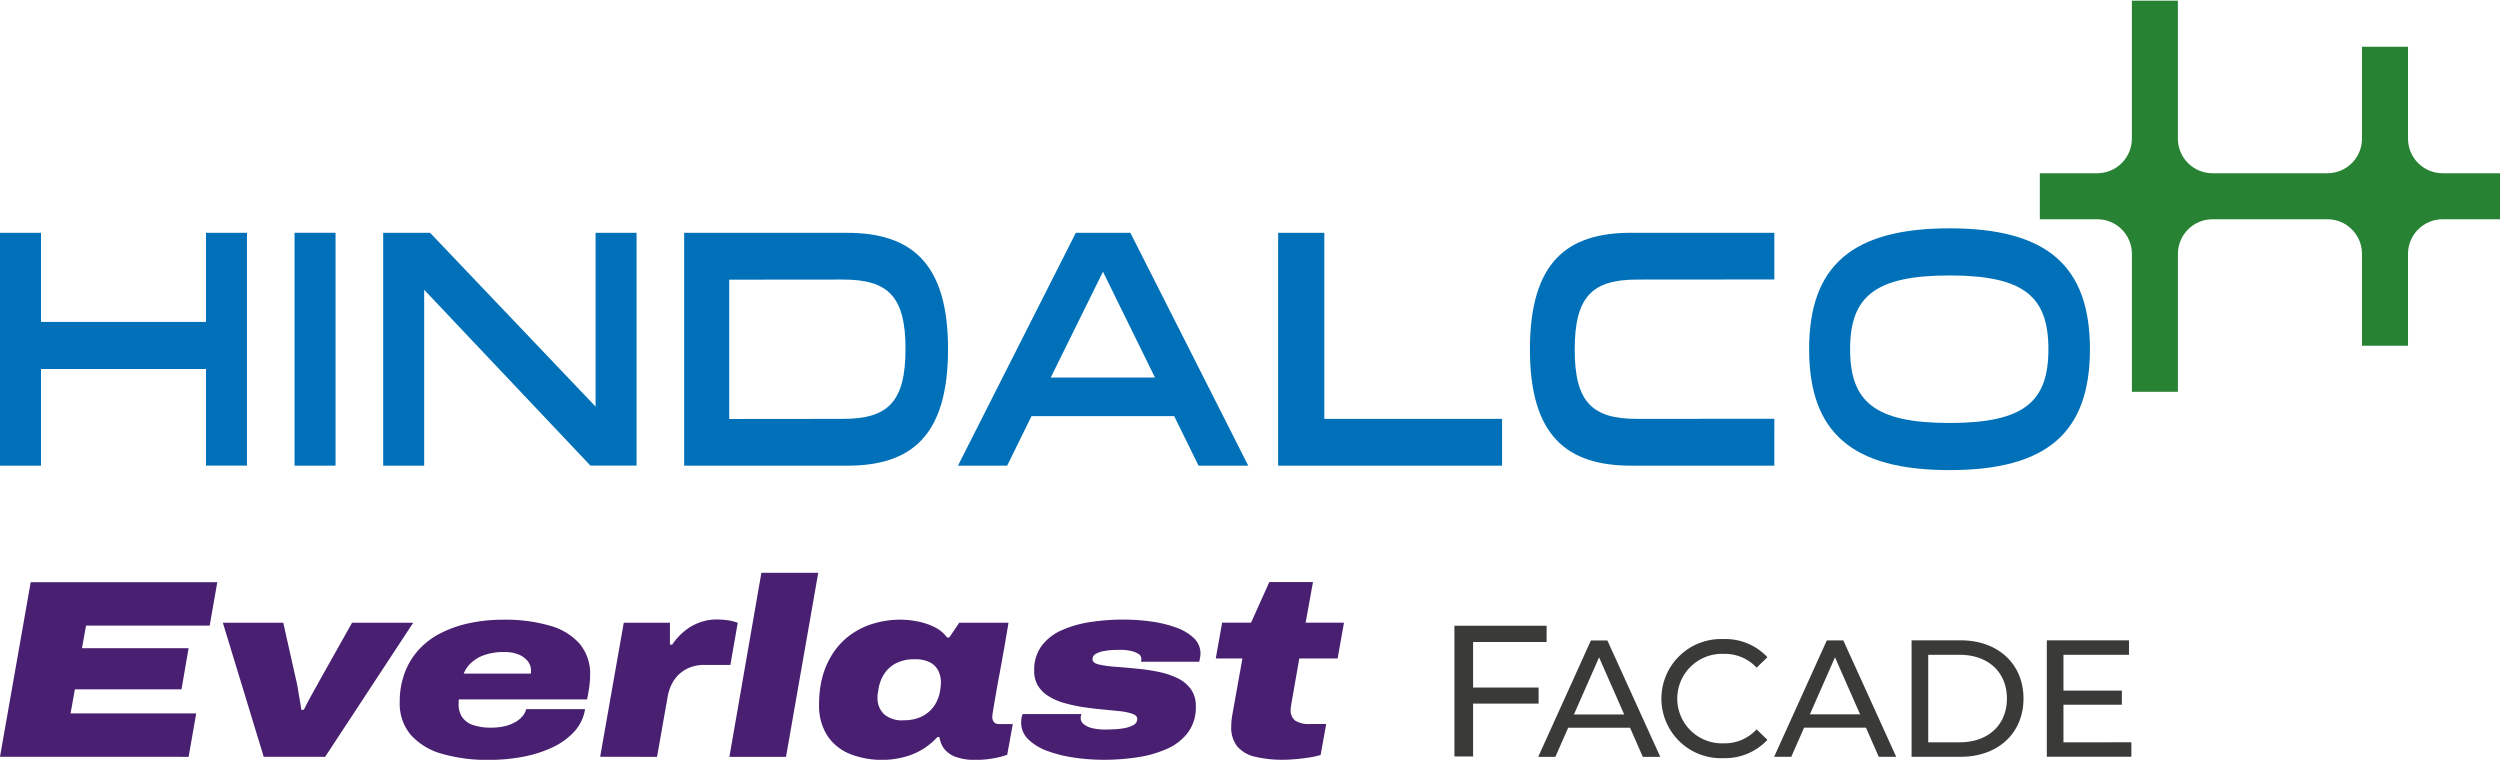 <svg xmlns="http://www.w3.org/2000/svg" xmlns:xlink="http://www.w3.org/1999/xlink" width="204" height="62" viewBox="0 0 204 62">
  <defs>
    <clipPath id="clip-path">
      <rect id="Rectangle_1943" data-name="Rectangle 1943" width="204" height="62" transform="translate(0 -0.055)" fill="none"/>
    </clipPath>
    <clipPath id="clip-path-2">
      <path id="Path_2825" data-name="Path 2825" d="M435.721,0V11.257a2.824,2.824,0,0,1-2.824,2.824h-4.685v3.755H432.9a2.824,2.824,0,0,1,2.824,2.824V31.914h3.755V20.66a2.824,2.824,0,0,1,2.824-2.824h9.371A2.824,2.824,0,0,1,454.5,20.66v7.495h3.755V20.66a2.824,2.824,0,0,1,2.824-2.824h4.686V14.081h-4.686a2.823,2.823,0,0,1-2.824-2.824v-7.5H454.5v7.5a2.824,2.824,0,0,1-2.824,2.824H442.3a2.823,2.823,0,0,1-2.824-2.824V0Z" transform="translate(-428.211)" fill="none"/>
    </clipPath>
    <linearGradient id="linear-gradient" x1="-5.096" y1="2.178" x2="-5.084" y2="2.178" gradientUnits="objectBoundingBox">
      <stop offset="0" stop-color="#0070b9"/>
      <stop offset="0.25" stop-color="#03a0df"/>
      <stop offset="0.284" stop-color="#18a7df"/>
      <stop offset="0.355" stop-color="#4ebae1"/>
      <stop offset="0.455" stop-color="#a4d9e4"/>
      <stop offset="0.5" stop-color="#cee8e6"/>
      <stop offset="0.522" stop-color="#c1dfd5"/>
      <stop offset="0.633" stop-color="#84b887"/>
      <stop offset="0.711" stop-color="#5e9f56"/>
      <stop offset="0.75" stop-color="#509644"/>
      <stop offset="1" stop-color="#278234"/>
    </linearGradient>
  </defs>
  <g id="Group_4916" data-name="Group 4916" transform="translate(0 0.055)">
    <path id="Path_2815" data-name="Path 2815" d="M299.244,131.063v10.664h1.523v-4.311h5.347v-1.31h-5.347v-3.717h6v-1.325Z" transform="translate(-180.563 -80.057)" fill="#3a3a39"/>
    <g id="Group_4913" data-name="Group 4913">
      <g id="Group_4912" data-name="Group 4912" clip-path="url(#clip-path)">
        <path id="Path_2816" data-name="Path 2816" d="M358.025,139.221v-3.068h4.765V135h-4.765v-2.919h5.349V130.9h-6.707v9.5h6.9v-1.181Zm-11.035,0v-7.141h2.566c2.349,0,3.855,1.439,3.855,3.57s-1.507,3.57-3.855,3.57Zm-1.358,1.181h4c3.055,0,5.132-1.928,5.132-4.752s-2.077-4.752-5.132-4.752h-4Zm-8.3-3.462,2.05-4.657,2.05,4.657Zm5.62,3.462h1.425l-4.317-9.5h-1.344l-4.3,9.5h1.4l1.045-2.376h5.05Zm-12.708.109a4.716,4.716,0,0,0,3.625-1.493l-.883-.855a3.534,3.534,0,0,1-2.674,1.141,3.653,3.653,0,1,1,0-7.3,3.522,3.522,0,0,1,2.674,1.127l.883-.855a4.7,4.7,0,0,0-3.611-1.48,4.863,4.863,0,1,0-.014,9.72m-12.163-3.57,2.05-4.657,2.05,4.657Zm5.62,3.462h1.425l-4.317-9.5h-1.344l-4.3,9.5h1.4l1.045-2.376h5.05Z" transform="translate(-189.647 -78.703)" fill="#3a3a39"/>
        <path id="Path_2817" data-name="Path 2817" d="M105.712,132.424q.579-.052,1.16-.145a5.954,5.954,0,0,0,.891-.2l.456-2.527h-1.305a2,2,0,0,1-1.243-.29,1.036,1.036,0,0,1-.352-.849,1.739,1.739,0,0,1,.021-.259q.021-.135.041-.28l.642-3.666h3.128l.518-2.921H106.54l.6-3.314h-3.563l-1.491,3.314H99.725l-.518,2.921h2.175l-.828,4.619q-.042.248-.062.476t-.021.435a2.481,2.481,0,0,0,.508,1.668,2.738,2.738,0,0,0,1.471.828,9.645,9.645,0,0,0,2.289.238q.393,0,.974-.052m-12.878-.155a9.131,9.131,0,0,0,2.413-.694,4.282,4.282,0,0,0,1.7-1.336,3.441,3.441,0,0,0,.632-2.113,2.342,2.342,0,0,0-.4-1.409,2.855,2.855,0,0,0-1.077-.891,6.449,6.449,0,0,0-1.491-.507,14.818,14.818,0,0,0-1.668-.259q-.974-.1-1.844-.166a9.429,9.429,0,0,1-1.409-.187q-.539-.124-.538-.435a.486.486,0,0,1,.28-.445,2.213,2.213,0,0,1,.683-.228,5.271,5.271,0,0,1,.777-.083q.373-.01.559-.01a3.784,3.784,0,0,1,.8.083,1.983,1.983,0,0,1,.632.238.463.463,0,0,1,.249.4v.062a1.837,1.837,0,0,1-.021.186h4.744q.041-.166.072-.342a1.857,1.857,0,0,0,.031-.321,1.705,1.705,0,0,0-.549-1.274,4.1,4.1,0,0,0-1.46-.859,9.938,9.938,0,0,0-2.03-.487,16.544,16.544,0,0,0-2.278-.155,17.717,17.717,0,0,0-2.662.2,8.941,8.941,0,0,0-2.33.663,4.145,4.145,0,0,0-1.647,1.274,3.268,3.268,0,0,0-.611,2.03,2.3,2.3,0,0,0,.321,1.253,2.658,2.658,0,0,0,.88.849,5.011,5.011,0,0,0,1.253.538,13.229,13.229,0,0,0,1.44.321q.828.124,1.626.2t1.45.145a4.611,4.611,0,0,1,1.046.217q.393.145.393.414a.544.544,0,0,1-.29.487,2.175,2.175,0,0,1-.715.259,5.908,5.908,0,0,1-.859.1q-.436.021-.725.021a4.674,4.674,0,0,1-1.035-.1,1.752,1.752,0,0,1-.725-.321.657.657,0,0,1-.269-.528.561.561,0,0,1,.021-.155c.014-.048.027-.1.041-.155H83.45a1.537,1.537,0,0,0-.1.362,2.4,2.4,0,0,0-.021.321,1.877,1.877,0,0,0,.59,1.388,4.376,4.376,0,0,0,1.564.943,10.637,10.637,0,0,0,2.175.538,16.724,16.724,0,0,0,2.423.176,18.141,18.141,0,0,0,2.755-.207m-20.722-3.542a1.76,1.76,0,0,1-.508-1.284v-.186a1.366,1.366,0,0,1,.031-.259q.031-.155.072-.425a3.173,3.173,0,0,1,.466-1.139,2.517,2.517,0,0,1,.953-.839,3.2,3.2,0,0,1,1.5-.321,2.676,2.676,0,0,1,1.253.249,1.557,1.557,0,0,1,.683.684,2.146,2.146,0,0,1,.217.973,1.629,1.629,0,0,1-.01.176c-.007.063-.014.128-.021.2s-.018.159-.031.269a3.279,3.279,0,0,1-.3.932,2.618,2.618,0,0,1-.58.767,2.716,2.716,0,0,1-.881.528,3.365,3.365,0,0,1-1.2.2,2.23,2.23,0,0,1-1.647-.518m2.216,3.345a5.406,5.406,0,0,0,2.165-1.46h.166a2.654,2.654,0,0,0,.124.476,1.875,1.875,0,0,0,.228.435,2.1,2.1,0,0,0,.932.694,4.527,4.527,0,0,0,1.7.259,7.833,7.833,0,0,0,1.471-.135,6.551,6.551,0,0,0,1.077-.28l.456-2.507H81.505a.488.488,0,0,1-.4-.166.634.634,0,0,1-.135-.414,6.357,6.357,0,0,1,.093-.683q.093-.56.228-1.336t.28-1.543q.145-.766.238-1.305t.114-.621l.373-2.2H78.274l-.808,1.2H77.28a2.785,2.785,0,0,0-1.057-.859,5.456,5.456,0,0,0-1.388-.456,7.516,7.516,0,0,0-1.367-.135,7.618,7.618,0,0,0-2.3.352,6.159,6.159,0,0,0-2.03,1.088,5.847,5.847,0,0,0-1.512,1.9,6.6,6.6,0,0,0-.58,1.6,8.693,8.693,0,0,0-.207,1.968,4.5,4.5,0,0,0,.673,2.558,4.013,4.013,0,0,0,1.844,1.491,7.17,7.17,0,0,0,4.971.083m-10.189.155,2.631-15.018h-4.64l-2.61,15.018Zm-10.523,0,.87-4.93a3.745,3.745,0,0,1,.342-1.026,2.83,2.83,0,0,1,.611-.808,2.768,2.768,0,0,1,.881-.538,3.153,3.153,0,0,1,1.149-.2H59.6l.6-3.439a4.081,4.081,0,0,0-.818-.207,6.541,6.541,0,0,0-.942-.062,4.047,4.047,0,0,0-1.243.207,4.184,4.184,0,0,0-1.243.663,5.037,5.037,0,0,0-1.1,1.18h-.186V121.29H50.9l-1.926,10.937Zm-15.165-7.675a3.041,3.041,0,0,1,1.1-.642,4.76,4.76,0,0,1,1.585-.238,3.049,3.049,0,0,1,1.191.207,1.79,1.79,0,0,1,.746.549,1.225,1.225,0,0,1,.259.756v.124a.4.4,0,0,1-.021.124H37.84a2.453,2.453,0,0,1,.611-.881m4.247,7.664a9.886,9.886,0,0,0,2.413-.777,5.582,5.582,0,0,0,1.771-1.295,3.5,3.5,0,0,0,.86-1.812H42.935a1.332,1.332,0,0,1-.28.559,2.17,2.17,0,0,1-.58.487,3.157,3.157,0,0,1-.87.342,4.751,4.751,0,0,1-1.129.124,4.45,4.45,0,0,1-1.46-.208,1.762,1.762,0,0,1-.89-.632,1.8,1.8,0,0,1-.3-1.067v-.2a1,1,0,0,1,.021-.2H47.907q.165-.828.207-1.264t.041-.7a3.819,3.819,0,0,0-.849-2.569,5.061,5.061,0,0,0-2.434-1.481,13.036,13.036,0,0,0-3.8-.487,13.222,13.222,0,0,0-2.714.269,9.634,9.634,0,0,0-2.341.8,6.276,6.276,0,0,0-1.823,1.357,5.828,5.828,0,0,0-1.16,1.885,6.7,6.7,0,0,0-.414,2.423,3.934,3.934,0,0,0,.9,2.662,5.272,5.272,0,0,0,2.538,1.543,13.234,13.234,0,0,0,3.832.5,14.747,14.747,0,0,0,2.807-.259m-16.166.01L33.72,121.29H28.728l-2.569,4.578q-.166.311-.425.767t-.507.922q-.249.466-.435.839h-.207q-.042-.352-.124-.808t-.155-.911q-.073-.456-.155-.767l-1.036-4.619h-4.93l3.335,10.937Zm-11.14,0,.621-3.542H5.759l.352-1.968h8.7l.58-3.356h-8.7l.331-1.844H17.111l.621-3.542H2.507L0,132.227Z" transform="translate(-0.001 -70.53)" fill="#491f71"/>
        <path id="Path_2818" data-name="Path 2818" d="M0,66.558v-19H3.345v7.273H16.808V47.555h3.345v19H16.808V58.673H3.345v7.885Z" transform="translate(0 -28.616)" fill="#0070b9"/>
        <rect id="Rectangle_1942" data-name="Rectangle 1942" width="3.345" height="19.004" transform="translate(24.036 18.939)" fill="#0070b9"/>
        <path id="Path_2819" data-name="Path 2819" d="M78.513,66.558v-19h3.826L95.844,61.738V47.555h3.345v19H95.426L81.858,52.208v14.35Z" transform="translate(-47.245 -28.616)" fill="#0070b9"/>
        <path id="Path_2820" data-name="Path 2820" d="M140.178,66.558v-19h13.275c5.206,0,8.258,2.4,8.258,9.474,0,7.217-3.094,9.529-8.258,9.529Zm3.676-3.809,9.286-.009c3.68,0,5.1-1.393,5.1-5.712,0-4.291-1.421-5.656-5.1-5.656l-9.286.009Z" transform="translate(-84.351 -28.615)" fill="#0070b9"/>
        <path id="Path_2821" data-name="Path 2821" d="M213.925,62.518H202.28l-1.986,4.04H196.28l9.617-19h4.453l9.617,19h-4.056Zm-1.568-3.149-4.244-8.638-4.265,8.638Z" transform="translate(-118.11 -28.615)" fill="#0070b9"/>
        <path id="Path_2822" data-name="Path 2822" d="M280.154,62.74v3.818H261.882v-19h3.769V62.74Z" transform="translate(-157.586 -28.615)" fill="#0070b9"/>
        <path id="Path_2823" data-name="Path 2823" d="M370.677,56.509c0-6.826,3.533-9.864,11.457-9.864s11.457,3.038,11.457,9.864-3.533,9.864-11.457,9.864-11.457-3.037-11.457-9.864m19.526,0c0-4.263-1.944-6.019-8.07-6.019s-8.112,1.756-8.112,6.019,1.986,6.019,8.112,6.019,8.07-1.755,8.07-6.019" transform="translate(-223.053 -28.068)" fill="#0070b9"/>
        <path id="Path_2824" data-name="Path 2824" d="M333.414,66.559H321.729c-5.206,0-8.258-2.4-8.258-9.474,0-7.217,3.094-9.529,8.258-9.529h11.686v3.809l-11.19.009c-3.679,0-5.1,1.393-5.1,5.712,0,4.291,1.422,5.656,5.1,5.656l11.19-.009Z" transform="translate(-188.629 -28.616)" fill="#0070b9"/>
      </g>
    </g>
    <g id="Group_4915" data-name="Group 4915" transform="translate(166.45)">
      <g id="Group_4914" data-name="Group 4914" clip-path="url(#clip-path-2)">
        <rect id="Rectangle_1944" data-name="Rectangle 1944" width="37.55" height="31.914" fill="url(#linear-gradient)"/>
      </g>
    </g>
  </g>
</svg>
